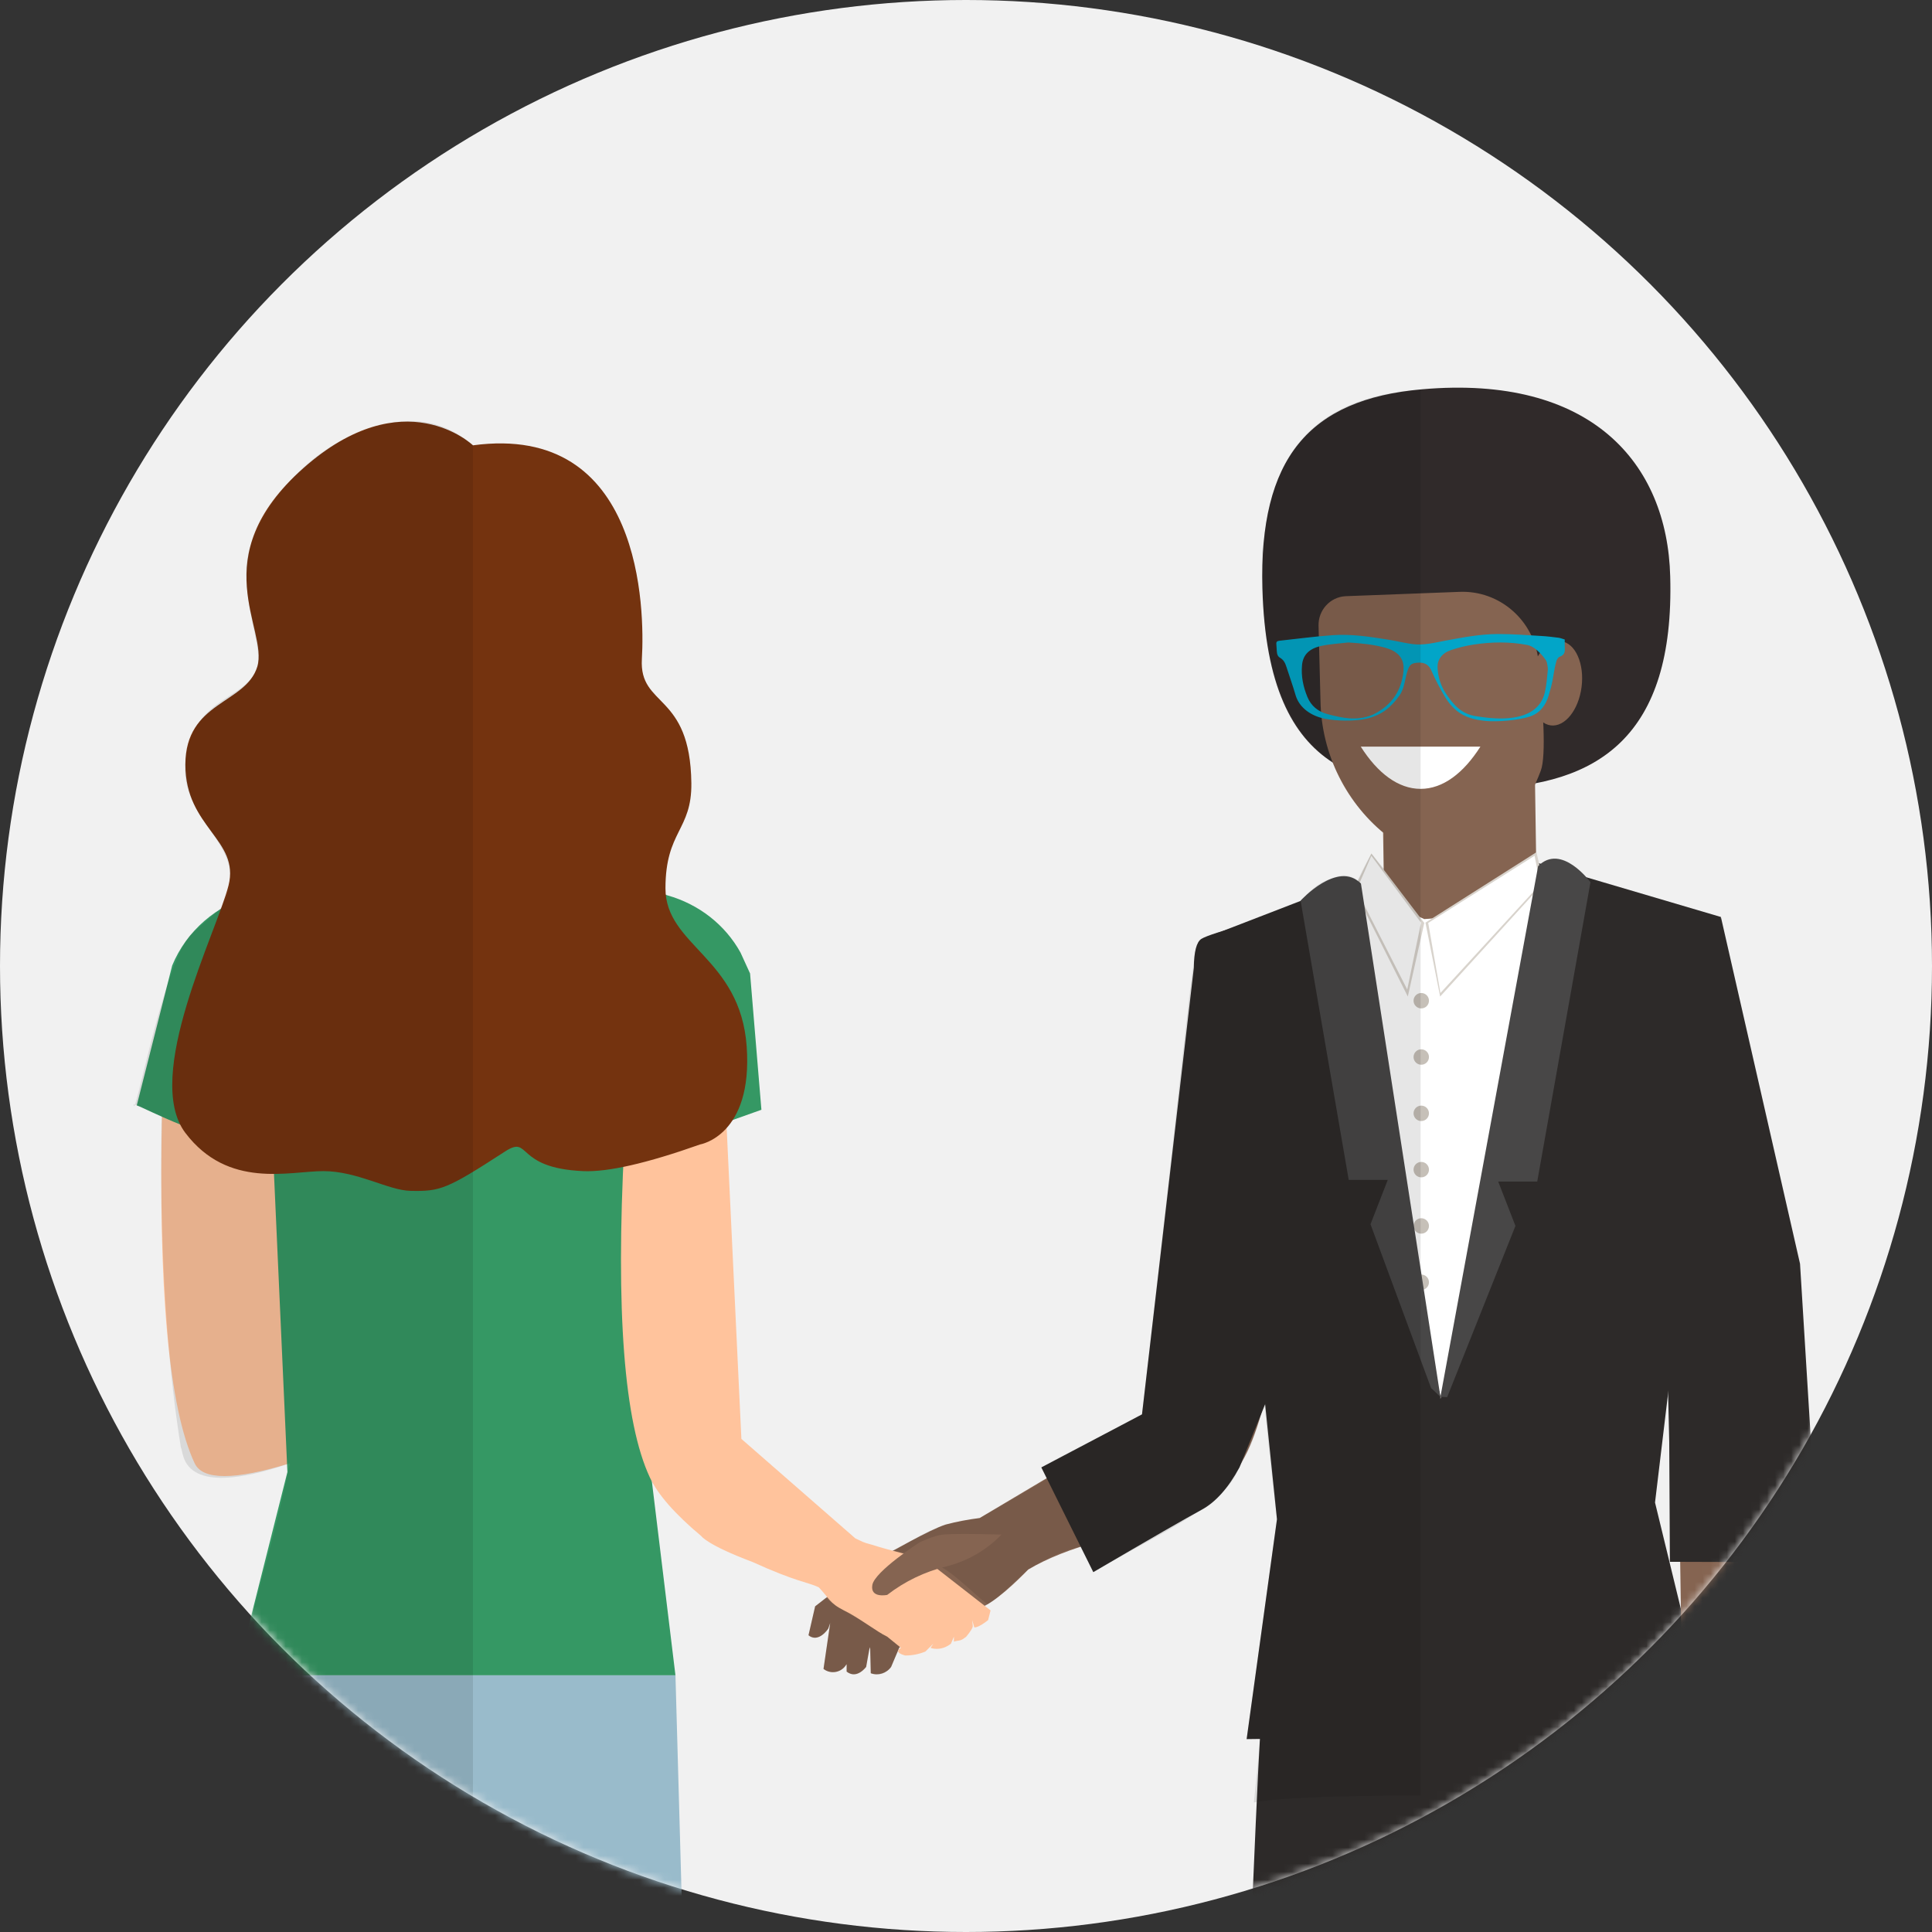 <?xml version="1.0" encoding="UTF-8"?>
<svg xmlns="http://www.w3.org/2000/svg" xmlns:xlink="http://www.w3.org/1999/xlink" width="240px" height="240px" viewBox="0 0 240 240" version="1.1">
  <rect x="0" y="0" width="240" height="240" fill="#333333" stroke="none"/>
  <title>Non-Profits Group Profile</title>
  <defs>
    <circle id="path-1" cx="120" cy="120" r="120"></circle>
  </defs>
  <g id="Page-1" stroke="none" stroke-width="1" fill="none" fill-rule="evenodd">
    <g id="GEDWorks-Landing-1440" transform="translate(-991, -844)">
      <g id="non-profit" transform="translate(943, 804)">
        <g id="Non-Profits-Group-Profile" transform="translate(48, 40)">
          <mask id="mask-2" fill="white">
            <use xlink:href="#path-1"></use>
          </mask>
          <use id="Mask" fill="#F1F1F1" xlink:href="#path-1"></use>
          <g id="handshaking" mask="url(#mask-2)">
            <g transform="translate(-49.882, 43.413)" id="Group-17">
              <g transform="translate(0, 0)">
                <g id="Group-11" transform="translate(132.8, 0)">
                  <path d="M58.447,150.066 C58.826,148.681 59.298,147.323 59.86,146.002 L59.531,120.394 L27.629,98.45 L32.102,82.481 C52.61,96.697 64.999,106.872 69.27,113.006 C70.591,114.902 71.657,117.19 72.468,119.87 C72.468,119.87 70.695,131.108 69.808,134.481 C68.851,138.059 68.387,141.224 68.415,143.976 C68.919,145.751 69.982,149.891 69.511,151.644 C69.019,153.55 68.417,158.402 68.296,159.782 L68.811,162.707 L70.374,164.775 C70.782,165.669 70.545,166.726 69.793,167.36 L66.949,165.806 L67.144,166.037 L68.823,167.461 C68.823,167.461 69.629,169.242 68.118,169.856 L67.322,169.396 L67.486,169.777 C67.816,170.74 67.335,171.794 66.391,172.175 L61.878,168.61 L62.359,169.174 C62.359,169.174 63.35,171.098 61.838,171.7 L59.139,169.19 L57.802,159.474 L57.878,159.474 C57.846,159.259 57.858,159.039 57.911,158.828 C58.043,157.601 57.987,152.256 58.447,150.066 Z" id="Path" fill="#856451" fill-rule="nonzero" transform="translate(50.049, 127.328) rotate(60) translate(-50.049, -127.328) "></path>
                  <g id="Group-15" transform="translate(73.882, 4.744)" fill-rule="nonzero">
                    <path d="M26.851,56.955 L48.081,64.775 C47.197,67.071 38.949,71.389 36.659,72.686 C25.618,78.944 2.556,72.353 1.748,65.452 L24.811,56.955 C25.482,56.794 26.18,56.794 26.851,56.955 L26.851,56.955 Z" id="Path" fill="#856451"></path>
                    <path d="M34.091,62.84 C34.226,67.913 29.716,73.314 24.482,73.445 C19.248,73.576 15.268,68.383 15.133,63.321 L14.861,45.063 L33.819,44.593 L34.091,62.84 Z" id="Path" fill="#856451"></path>
                    <path d="M19.857,0.202 C40.828,-1.639 50.32,9.342 50.68,23.45 C51.237,43.419 41.635,49.433 27.517,49.792 C13.398,50.152 0.687,49.041 0.021,24.954 C-0.415,8.819 5.782,1.433 19.857,0.202 Z" id="Path" fill="#302A2A"></path>
                    <path d="M24.504,25.365 C29.506,25.163 33.802,28.931 34.316,33.972 C34.872,39.489 35.308,45.723 34.599,47.588 C31.46,55.908 24.656,62.551 15.684,55.809 C10.446,51.771 7.331,45.523 7.235,38.86 L6.995,29.58 C6.944,27.644 8.421,26.018 10.331,25.905 L24.504,25.365 Z" id="Path" fill="#856451"></path>
                    <path d="M33.369,35.763 C32.831,38.61 33.787,41.349 35.505,41.88 C37.222,42.411 39.051,40.533 39.589,37.685 C40.127,34.837 39.171,32.098 37.453,31.567 C35.736,31.036 33.907,32.915 33.369,35.763" id="Fill-42" fill="#856451"></path>
                    <path d="M27.1,44.593 C25.007,47.887 22.445,49.839 19.669,49.839 C16.894,49.839 14.331,47.887 12.239,44.593 L27.1,44.593 Z" id="Fill-10" fill="#FFFFFF"></path>
                    <path d="M10.682,31.652 C9.551,31.791 8.394,31.842 7.295,32.09 C5.818,32.424 5.059,33.199 4.942,34.467 C4.816,35.835 5.084,37.149 5.613,38.427 C6.062,39.513 6.914,40.256 8.171,40.573 C9.04,40.792 9.928,41.012 10.822,41.076 C11.955,41.158 13.091,40.984 14.083,40.447 C15.955,39.434 17.042,37.924 17.422,36.025 C17.53,35.487 17.611,34.915 17.525,34.381 C17.352,33.296 16.523,32.665 15.382,32.336 C13.859,31.898 12.288,31.755 10.682,31.652 L10.682,31.652 Z M35.257,33.889 C35.257,33.889 34.165,32.203 32.93,31.966 C30.7,31.538 28.456,31.573 26.226,31.919 C25.28,32.066 24.337,32.296 23.443,32.599 C22.3,32.986 21.743,33.808 21.779,34.751 C21.824,35.936 22.179,37.061 22.863,38.067 C23.725,39.336 24.673,40.526 26.588,40.818 C28.141,41.055 29.674,41.217 31.231,40.978 C33.288,40.662 34.677,39.67 35.102,37.863 C35.319,36.938 35.381,35.984 35.479,35.041 C35.506,34.779 35.353,34.121 35.353,34.121 L35.257,33.889 Z M37.583,32.3 C37.614,32.784 37.579,33.205 36.943,33.43 C36.757,33.497 36.604,33.757 36.547,33.953 C36.206,35.127 36.17,36.136 35.844,37.313 C35.771,37.577 35.655,38.003 35.575,38.266 C35.218,39.446 34.508,40.447 33.219,40.86 C31.707,41.345 29.195,41.525 27.862,41.409 C25.501,41.203 24.037,40.485 22.811,38.59 C22.254,37.728 21.42,36.1 21.024,35.174 C20.706,34.428 20.177,34.093 19.297,34.164 C18.625,34.218 18.358,34.369 18.131,34.943 C17.703,36.024 17.74,37.28 17.029,38.266 C15.981,39.719 14.844,40.688 12.918,41.126 C11.425,41.466 9.178,41.406 7.779,41.126 C6.133,40.797 4.607,39.823 4.129,38.157 C3.791,36.984 3.367,35.829 2.997,34.663 C2.851,34.205 2.659,33.799 2.163,33.522 C1.997,33.43 1.877,33.202 1.846,33.021 C1.778,32.632 1.794,32.233 1.752,31.84 C1.724,31.581 1.849,31.467 2.136,31.437 C4.343,31.203 6.544,30.9 8.758,30.747 C11.101,30.584 13.415,30.946 15.714,31.316 C16.699,31.475 17.667,31.719 18.655,31.852 C20.078,32.043 21.443,31.668 22.811,31.415 C24.942,31.02 27.078,30.612 29.261,30.603 C31.071,30.597 32.882,30.745 34.691,30.848 C35.399,30.887 36.104,30.975 36.806,31.066 C37.063,31.1 37.307,31.206 37.578,31.286 C37.578,31.62 37.561,31.961 37.583,32.3 Z" id="Fill-113" fill="#02A5C8"></path>
                  </g>
                  <g id="Group-2" transform="translate(3.742, 0)">
                    <g id="Group-38" transform="translate(42.698, 62.453)">
                      <path d="M38.216,3.732 L48.485,66.559 C49.406,66.559 49.581,67.499 49.78,66.593 L61.598,1.312 L84.418,8.045 L80.519,45.021 L76.235,80.782 L83.194,109.418 L25.504,110.171 L29.271,82.862 L25.141,42.701 L20.274,10.657 L38.216,3.732 Z" id="Fill-26" fill="#2D2A29" fill-rule="nonzero"></path>
                      <path d="M30.339,101.428 L68.437,100.481 C72.498,99.728 77.138,104.883 82.358,115.947 C87.577,127.011 89.296,136.012 87.513,142.951 L83.228,178.712 L24.193,180.7 C25.954,135.444 26.979,111.406 27.267,108.587 C27.555,105.767 28.579,103.381 30.339,101.428 Z" id="Fill-26" fill="#2D2A29" fill-rule="nonzero"></path>
                      <path d="M98.533,102.131 C98.669,107.204 94.158,112.605 88.924,112.736 C83.69,112.868 79.711,107.674 79.575,102.612 L79.304,84.354 L98.262,83.884 L98.533,102.131 Z" id="Path" fill="#856451" fill-rule="nonzero"></path>
                      <polygon id="Fill-35" fill="#2D2A29" fill-rule="nonzero" points="78.081 88.147 78.023 77.513 78 73.261 77.614 56.644 74.554 38.743 84.418 8.045 94.248 51.123 95.63 73.567 95.488 77.51 95.102 88.201"></polygon>
                      <path d="M24.613,76.421 L30.193,62.687 L26.167,8.784 C22.586,9.715 20.491,10.376 19.883,10.766 C19.275,11.157 18.963,12.346 18.947,14.334 L12.506,69.829 L0,76.421 L6.456,89.43 C13.659,85.212 18.135,82.636 19.883,81.701 C21.631,80.766 23.208,79.006 24.613,76.421 Z" id="Fill-32" fill="#2D2A29" fill-rule="nonzero"></path>
                      <polygon id="Fill-44" fill="#FFFFFF" fill-rule="nonzero" points="47.571 8.307 56.37 7.595 63.917 2.417 49.576 67.929 49.576 67.657 36.913 3.473"></polygon>
                      <path d="M48.154,25.441 C48.154,25.97 47.725,26.399 47.196,26.399 C46.667,26.399 46.238,25.97 46.238,25.441 C46.238,24.912 46.667,24.483 47.196,24.483 C47.725,24.483 48.154,24.912 48.154,25.441" id="Fill-105" fill="#C6C0B8"></path>
                      <path d="M47.196,19.404 C46.667,19.404 46.238,18.975 46.238,18.446 C46.238,17.917 46.667,17.488 47.196,17.488 C47.725,17.488 48.154,17.917 48.154,18.446 C48.154,18.975 47.725,19.404 47.196,19.404 Z" id="Fill-105" fill="#C6C0B8"></path>
                      <path d="M47.196,33.394 C46.667,33.394 46.238,32.965 46.238,32.436 C46.238,31.907 46.667,31.478 47.196,31.478 C47.725,31.478 48.154,31.907 48.154,32.436 C48.154,32.965 47.725,33.394 47.196,33.394 Z" id="Fill-105" fill="#C6C0B8"></path>
                      <path d="M48.154,39.431 C48.154,39.96 47.725,40.389 47.196,40.389 C46.667,40.389 46.238,39.96 46.238,39.431 C46.238,38.902 46.667,38.473 47.196,38.473 C47.725,38.473 48.154,38.902 48.154,39.431" id="Fill-105" fill="#C6C0B8"></path>
                      <path d="M47.196,47.384 C46.667,47.384 46.238,46.955 46.238,46.426 C46.238,45.897 46.667,45.468 47.196,45.468 C47.725,45.468 48.154,45.897 48.154,46.426 C48.154,46.955 47.725,47.384 47.196,47.384 Z" id="Fill-105" fill="#C6C0B8"></path>
                      <path d="M47.196,54.379 C46.667,54.379 46.238,53.95 46.238,53.421 C46.238,52.892 46.667,52.463 47.196,52.463 C47.725,52.463 48.154,52.892 48.154,53.421 C48.154,53.95 47.725,54.379 47.196,54.379 Z" id="Fill-105" fill="#C6C0B8"></path>
                      <polygon id="Fill-48" fill="#D8D3CC" fill-rule="nonzero" points="41 0.158 38.829 4.613 45.526 17.928 47.571 8.784"></polygon>
                      <polygon id="Fill-48" fill="#FFFFFF" fill-rule="nonzero" points="40.993 0.441 39.153 4.69 45.454 17.054 47.165 8.748"></polygon>
                      <polygon id="Fill-50" fill="#D8D3CC" fill-rule="nonzero" points="61.503 0 62.399 3.816 49.541 17.928 47.717 8.748"></polygon>
                      <polygon id="Fill-50" fill="#FFFFFF" fill-rule="nonzero" points="61.272 0.441 61.973 3.977 49.576 17.488 48.061 8.784"></polygon>
                      <path d="M58.896,46.419 L56.754,40.913 L61.602,40.913 L68.216,3.727 C68.216,3.727 64.617,-1.2 61.713,1.728 L49.576,67.657 L50.415,67.691 L58.896,46.419 Z" id="Fill-56" fill="#484747" fill-rule="nonzero"></path>
                      <path d="M40.891,46.213 L38.749,40.707 L43.597,40.707 L49.576,6.016 C49.576,6.016 44.983,0.963 42.079,3.89 L32.206,67.657 L33.371,66.553 L40.891,46.213 Z" id="Fill-56" fill="#484747" fill-rule="nonzero" transform="translate(40.891, 35.317) scale(-1, 1) translate(-40.891, -35.317) "></path>
                    </g>
                    <path d="M1.541,55.949 C11.143,41.678 21.89,46.061 28.759,48.951 C33.126,51.472 46.361,58.464 47.158,69.705 C50.149,73.728 51.264,77.473 51.519,79.572 C52.886,80.361 54.676,81.395 55.381,81.802 C55.105,80.945 54.584,79.756 54.501,79.468 C55.296,79.524 55.84,79.457 58.348,79.673 C58.194,79.352 58.092,78.186 58.987,77.338 C60.863,75.562 61.674,75.397 63.972,74.781 C67.786,71.816 71.211,69.05 74.247,66.484 C75.399,65.805 77.805,67.457 129.085,89.627 C130.761,88.685 138.179,83.798 141.047,82.092 L141.895,83.406 C142.59,83.083 148.733,79.569 150.321,78.604 C153.5,74.685 153.952,74.386 159.174,71.417 C158.483,73.332 158.292,73.664 158.021,76.411 C157.751,79.158 158.672,81.805 159.132,84.797 C157.086,85.883 154.474,86.409 152.844,87.026 C150.394,88.313 148.235,89.972 147.134,91.236 C147.98,92.566 148.63,93.55 149.085,94.188 C142.259,97.987 134.529,103.733 129.802,103.462 C125.543,103.218 126.704,103.62 120.347,102.165 C122.548,103.686 126.429,106.518 131.99,110.662 L157.523,121.055 L156.676,122.523 L163.887,125.771 C162.107,127.771 158.403,133.602 152.777,143.265 L1.541,55.949 Z" id="Path" fill="#000000" fill-rule="nonzero" opacity="0.1" transform="translate(82.714, 94.62) scale(-1, 1) rotate(60) translate(-82.714, -94.62) "></path>
                    <path d="M14.687,155.798 L16.266,155.169 L19.789,156.251 C20.023,156.735 19.736,157.726 17.862,157.965 C17.708,157.985 17.358,157.867 17.133,157.83 L22.477,159.956 C22.678,160.681 22.062,162.055 20.536,162.152 L21.332,162.612 C21.354,163.093 21.6,164.003 19.611,164.42 C18.086,163.793 17.297,163.528 17.242,163.622 L20.008,165.311 C19.851,166.76 18.305,167.131 18.06,167.106 C17.318,167.029 16.985,166.962 15.487,166.787 C15.422,166.81 15.232,166.877 14.916,166.988 C14.741,164.351 15.211,158.246 14.687,155.798 Z" id="Path" fill="#000000" fill-rule="nonzero" opacity="0.1" transform="translate(18.601, 161.138) scale(-1, 1) rotate(60) translate(-18.601, -161.138) "></path>
                  </g>
                </g>
                <g id="Group-14" transform="translate(0, 2.646)" fill-rule="nonzero">
                  <path d="M91.155,132.681 L57.111,110.577 L60.773,96.805 C80.645,107.689 92.746,116.23 97.074,122.428 C98.412,124.345 96.439,127.763 91.155,132.681 Z" id="Path" fill="#FFC39C" transform="translate(77.295, 114.743) scale(-1, 1) rotate(60) translate(-77.295, -114.743) "></path>
                  <path d="M68.28,74.868 L69.469,72.269 C71.361,68.839 74.619,66.282 78.506,65.176 L103.33,56.873 C104.028,56.715 104.756,56.715 105.454,56.873 L129.948,65.081 C134.566,66.352 138.305,69.603 140.064,73.879 L144.467,91.254 C143.367,91.59 136.211,95.674 127.559,96.705 L125.753,136.8 L132.105,162.057 L77.549,162.057 L80.62,136.8 L80.884,109.523 C77.837,107.645 76.015,104.401 76.063,100.935 L76.063,100.262 C76.063,100.262 76.239,98.157 76.624,95.105 C72.155,93.758 67.63,92.053 66.871,91.801 L68.28,74.868 Z" id="Path" fill="#359864" transform="translate(105.669, 109.406) scale(-1, 1) translate(-105.669, -109.406) "></path>
                  <polygon id="Path" fill="#99BBCB" transform="translate(104.981, 181.33) scale(-1, 1) translate(-104.981, -181.33) " points="134.714 200.602 130.729 162.057 76.172 162.057 75.248 195.076"></polygon>
                  <path d="M163.646,142.768 C164.027,141.371 163.899,141.592 164.017,140.491 L160.393,122.056 L126.591,100.346 L135.966,91.157 C154.481,100.595 165.902,108.413 170.231,114.611 C171.569,116.528 172.606,119.584 173.34,123.778 C173.34,123.778 173.931,124.954 172.944,130.883 C172.366,136.888 171.669,138.095 171.554,139.595 C172.066,141.387 172.598,141.695 172.474,143.74 C172.316,145.669 172.732,148.638 172.612,150.031 L172.96,152.205 C173.579,151.857 173.767,152.165 173.524,153.129 C173.083,153.892 172.521,154.536 171.838,155.061 L170.51,155.42 C170.92,155.396 171.125,155.385 171.125,155.385 C171.125,155.385 170.941,156.703 169.413,157.319 L168.47,157.205 L169.001,157.511 C168.43,158.049 168.66,158.146 167.705,158.529 C166.828,158.675 166.303,158.685 166.133,158.56 C166.005,158.466 165.813,158.326 165.557,158.139 L166.201,158.819 C166.201,158.819 166.094,159.248 164.566,159.854 L163.366,159.515 L162,149.705 L162.077,149.705 C162.044,149.488 162.055,149.266 162.109,149.053 C162.24,147.815 163.185,144.979 163.646,142.768 Z" id="Path" fill="#FFC39C" transform="translate(150.109, 125.505) scale(-1, 1) rotate(60) translate(-150.109, -125.505) "></path>
                  <path d="M87.558,12.103 C75.054,23.184 83.27,32.121 81.842,36.767 C80.412,41.414 72.91,41.057 72.91,48.921 C72.91,56.785 79.698,58.215 78.269,63.934 C76.84,69.654 67.599,87.669 72.91,94.676 C78.221,101.683 85.825,99.422 90.052,99.422 C94.28,99.422 98.138,101.812 100.852,101.873 C104.583,101.957 105.375,101.683 112.593,97 C115.87,94.874 113.722,99.034 122.302,99.422 C125.371,99.561 130.223,98.456 136.858,96.106 C136.858,96.106 143.419,95.033 142.639,83.953 C141.86,72.871 132.549,71.441 132.549,64.292 C132.549,57.143 135.837,57.118 135.764,51.21 C135.625,39.895 129.261,41.874 129.618,35.797 C129.975,29.72 129.714,6.42 108.635,9.261 C108.635,9.261 100.061,1.021 87.558,12.103 Z" id="hair-for-green-shirt" fill="#74330F"></path>
                  <path d="M167.096,154.677 C167.096,154.677 166.421,156.756 165.104,155.661 C163.788,154.566 163.455,147.973 163.455,147.973 C163.455,147.973 163.584,146 164.077,144.916 C164.536,143.907 165.745,141.814 167.703,138.637 C168.442,141.221 168.443,143.961 167.703,146.546 C166.934,149.184 166.727,151.954 167.096,154.677 Z" id="Path" fill="#856451" transform="translate(165.856, 147.308) rotate(60) translate(-165.856, -147.308) "></path>
                  <path d="M99.075,75.817 C99.075,75.817 118.633,86.302 133.54,98.481 C133.807,99.112 139.498,101.532 128.425,111.163 C138.312,114.387 139.844,114.38 153.265,118.297 C175.864,131.645 192.257,140.283 192.791,145.841 C193.861,156.982 193.87,169.938 191.592,173.882 L7.545,67.625 C6.327,61.221 9.699,57.08 14.275,53.791 C20.503,49.314 30.452,48.323 35.175,51.05 C39.898,53.777 42.465,57.603 44.763,58.175 C48.481,59.099 51.165,54.406 56.754,55.479 C67.384,57.521 63.277,69.366 73.016,69.241 C75.206,68.508 75.206,68.508 77.536,67.717 C81.834,66.259 101.902,73.442 99.492,72.051 L99.075,75.817 Z" id="Path" fill="#000000" opacity="0.1" transform="translate(100.391, 111.71) scale(-1, 1) rotate(60) translate(-100.391, -111.71) "></path>
                </g>
              </g>
            </g>
          </g>
        </g>
      </g>
    </g>
  </g>
</svg>
